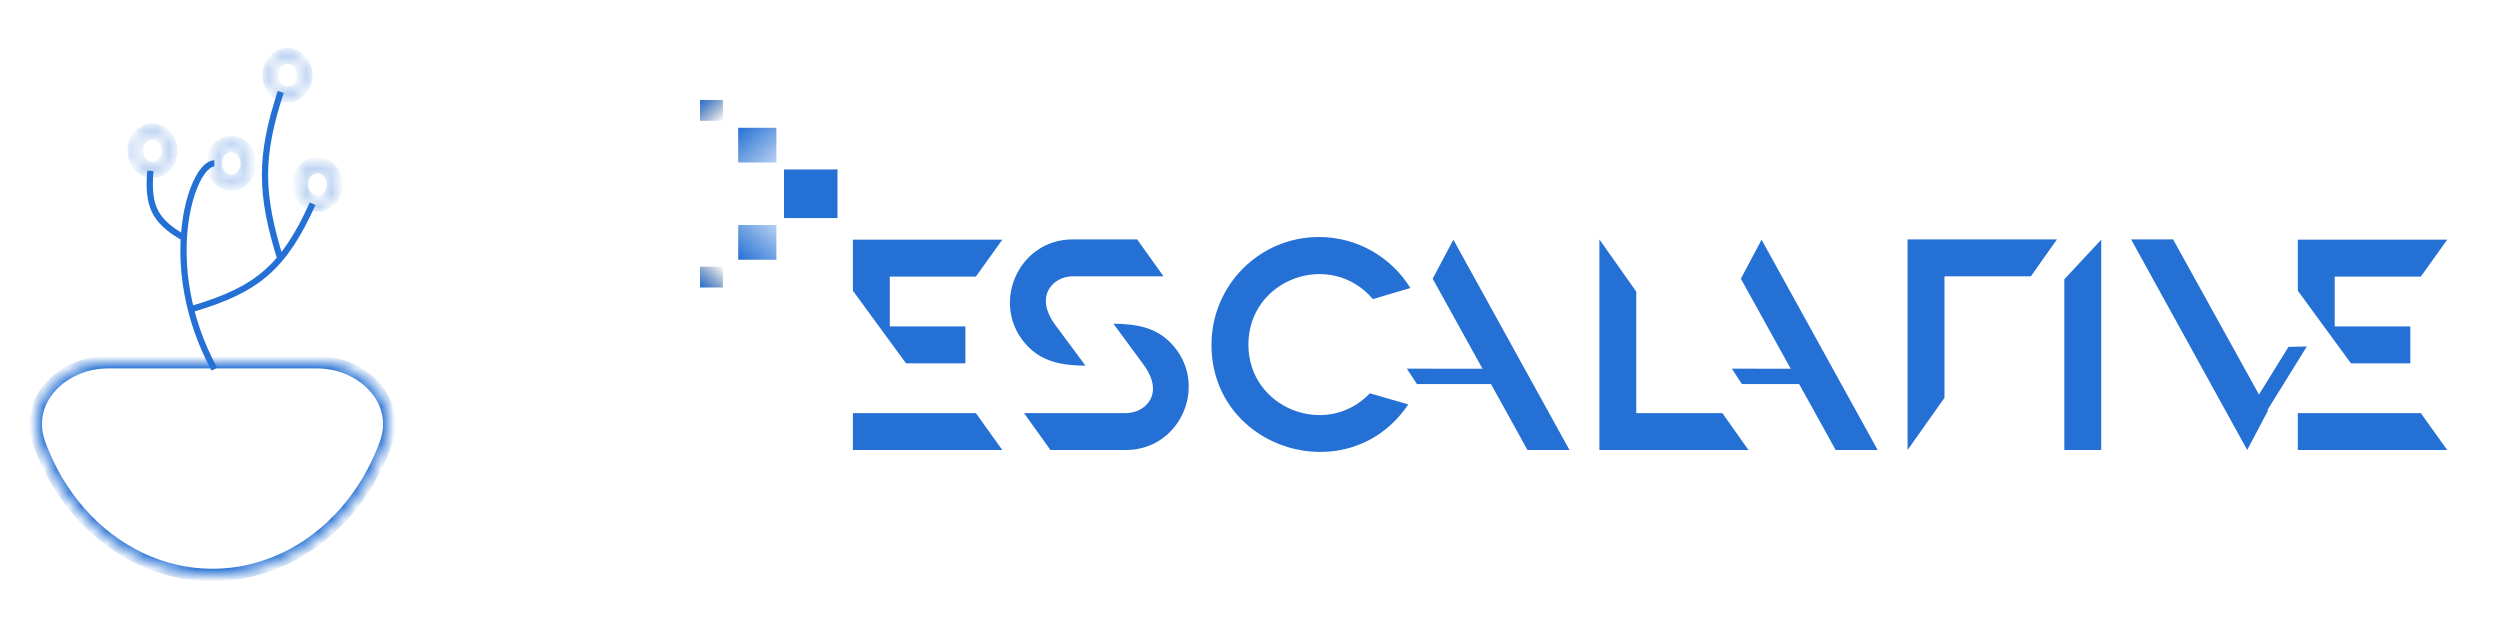 <svg width="200" height="50" viewBox="0 0 200 50" fill="none" xmlns="http://www.w3.org/2000/svg">
<path d="M17.149 13.072C15.349 13.072 12.632 21.202 17.149 29.536" stroke="#2570D4" stroke-width="0.5"/>
<mask id="path-2-inside-1_1203_119" fill="white">
<path d="M20 13.072C20 14 19.328 14.752 18.5 14.752C17.672 14.752 17 14 17 13.072C17 12.144 17.672 11.392 18.5 11.392C19.328 11.392 20 12.144 20 13.072ZM17.255 13.072C17.255 13.842 17.813 14.466 18.5 14.466C19.187 14.466 19.745 13.842 19.745 13.072C19.745 12.302 19.187 11.678 18.5 11.678C17.813 11.678 17.255 12.302 17.255 13.072Z"/>
</mask>
<path d="M20 13.072C20 14 19.328 14.752 18.5 14.752C17.672 14.752 17 14 17 13.072C17 12.144 17.672 11.392 18.5 11.392C19.328 11.392 20 12.144 20 13.072ZM17.255 13.072C17.255 13.842 17.813 14.466 18.5 14.466C19.187 14.466 19.745 13.842 19.745 13.072C19.745 12.302 19.187 11.678 18.5 11.678C17.813 11.678 17.255 12.302 17.255 13.072Z" fill="#D9D9D9" stroke="#2570D4" mask="url(#path-2-inside-1_1203_119)"/>
<mask id="path-3-inside-2_1203_119" fill="white">
<path d="M13.7 12.064C13.7 12.992 13.028 13.744 12.2 13.744C11.371 13.744 10.7 12.992 10.7 12.064C10.7 11.136 11.371 10.384 12.2 10.384C13.028 10.384 13.7 11.136 13.7 12.064ZM10.955 12.064C10.955 12.834 11.512 13.458 12.2 13.458C12.887 13.458 13.444 12.834 13.444 12.064C13.444 11.294 12.887 10.67 12.2 10.67C11.512 10.67 10.955 11.294 10.955 12.064Z"/>
</mask>
<path d="M13.7 12.064C13.7 12.992 13.028 13.744 12.2 13.744C11.371 13.744 10.7 12.992 10.7 12.064C10.7 11.136 11.371 10.384 12.2 10.384C13.028 10.384 13.7 11.136 13.7 12.064ZM10.955 12.064C10.955 12.834 11.512 13.458 12.2 13.458C12.887 13.458 13.444 12.834 13.444 12.064C13.444 11.294 12.887 10.67 12.2 10.67C11.512 10.67 10.955 11.294 10.955 12.064Z" fill="#D9D9D9" stroke="#2570D4" mask="url(#path-3-inside-2_1203_119)"/>
<mask id="path-4-inside-3_1203_119" fill="white">
<path d="M26.899 14.752C26.899 15.68 26.228 16.432 25.399 16.432C24.571 16.432 23.899 15.68 23.899 14.752C23.899 13.824 24.571 13.072 25.399 13.072C26.228 13.072 26.899 13.824 26.899 14.752ZM24.155 14.752C24.155 15.522 24.712 16.146 25.399 16.146C26.087 16.146 26.644 15.522 26.644 14.752C26.644 13.982 26.087 13.358 25.399 13.358C24.712 13.358 24.155 13.982 24.155 14.752Z"/>
</mask>
<path d="M26.899 14.752C26.899 15.68 26.228 16.432 25.399 16.432C24.571 16.432 23.899 15.68 23.899 14.752C23.899 13.824 24.571 13.072 25.399 13.072C26.228 13.072 26.899 13.824 26.899 14.752ZM24.155 14.752C24.155 15.522 24.712 16.146 25.399 16.146C26.087 16.146 26.644 15.522 26.644 14.752C26.644 13.982 26.087 13.358 25.399 13.358C24.712 13.358 24.155 13.982 24.155 14.752Z" fill="#D9D9D9" stroke="#2570D4" mask="url(#path-4-inside-3_1203_119)"/>
<mask id="path-5-inside-4_1203_119" fill="white">
<path d="M24.463 6.406C24.273 7.309 23.466 7.868 22.659 7.656C21.853 7.443 21.353 6.538 21.543 5.635C21.733 4.732 22.541 4.172 23.347 4.385C24.154 4.598 24.653 5.503 24.463 6.406ZM21.792 5.701C21.634 6.45 22.049 7.201 22.718 7.377C23.387 7.554 24.057 7.089 24.215 6.34C24.372 5.591 23.958 4.84 23.289 4.663C22.62 4.487 21.949 4.951 21.792 5.701Z"/>
</mask>
<path d="M24.463 6.406C24.273 7.309 23.466 7.868 22.659 7.656C21.853 7.443 21.353 6.538 21.543 5.635C21.733 4.732 22.541 4.172 23.347 4.385C24.154 4.598 24.653 5.503 24.463 6.406ZM21.792 5.701C21.634 6.45 22.049 7.201 22.718 7.377C23.387 7.554 24.057 7.089 24.215 6.34C24.372 5.591 23.958 4.84 23.289 4.663C22.62 4.487 21.949 4.951 21.792 5.701Z" fill="#D9D9D9" stroke="#2570D4" mask="url(#path-5-inside-4_1203_119)"/>
<path d="M15.408 24.7C20.571 23.18 22.709 21.388 25.008 16.3" stroke="#2570D4" stroke-width="0.5"/>
<path d="M22.457 20.8C20.784 15.451 20.777 12.508 22.457 7.36" stroke="#2570D4" stroke-width="0.5"/>
<path d="M12.031 13.662C11.798 16.457 12.325 17.666 14.731 19.038" stroke="#2570D4" stroke-width="0.5"/>
<mask id="path-9-inside-5_1203_119" fill="white">
<path d="M25.351 28.973C29.023 28.973 32.117 32.039 30.858 35.489C30.104 37.555 29 39.432 27.607 41.013C26.214 42.594 24.56 43.848 22.74 44.704C20.92 45.56 18.97 46 17 46C15.03 46 13.08 45.56 11.26 44.704C9.44 43.848 7.786 42.594 6.393 41.013C5.001 39.432 3.896 37.555 3.142 35.489C1.883 32.039 4.977 28.973 8.649 28.973H17H25.351Z"/>
</mask>
<path d="M25.351 28.973C29.023 28.973 32.117 32.039 30.858 35.489C30.104 37.555 29 39.432 27.607 41.013C26.214 42.594 24.56 43.848 22.74 44.704C20.92 45.56 18.97 46 17 46C15.03 46 13.08 45.56 11.26 44.704C9.44 43.848 7.786 42.594 6.393 41.013C5.001 39.432 3.896 37.555 3.142 35.489C1.883 32.039 4.977 28.973 8.649 28.973H17H25.351Z" stroke="#2570D4" mask="url(#path-9-inside-5_1203_119)"/>
<path d="M68.231 19.176H80.183L78.071 22.128H71.183V26.112H77.231V29.064H72.479L68.231 23.256V19.176ZM68.231 36H80.183L78.071 33.048H68.231V36ZM90.082 36H84.034L81.922 33.048H90.082C91.618 33.048 93.226 31.512 91.474 29.16L89.074 25.896C90.85 25.92 92.41 26.16 93.634 27.408C96.778 30.6 94.522 36 90.082 36ZM93.082 22.104L90.97 19.152H85.81C81.37 19.152 79.114 24.552 82.258 27.744C83.506 28.992 85.042 29.232 86.842 29.256L84.418 25.992C82.69 23.64 84.298 22.104 85.81 22.104H93.082ZM105.511 18.96C108.607 18.96 111.319 20.592 112.831 23.04L109.831 23.928C106.447 19.944 99.871 22.296 99.871 27.576C99.871 32.664 106.111 35.112 109.591 31.464L112.663 32.352C107.959 39.36 96.919 36.048 96.919 27.576C96.919 22.824 100.759 18.96 105.511 18.96ZM125.558 36H122.198L114.614 22.296L116.27 19.176L125.558 36ZM130.902 23.328V33.048H137.79L139.878 36H127.95V19.152L130.902 23.328ZM150.214 36H146.854L139.27 22.296L140.926 19.176L150.214 36ZM155.558 22.104V31.824L152.606 36V19.152H164.558L162.47 22.104H155.558ZM168.097 19.176V36H165.145V22.344L168.097 19.176ZM170.489 19.152H173.849L181.433 32.856L179.777 36L170.489 19.152ZM183.825 19.176H195.777L193.665 22.128H186.777V26.112H192.825V29.064H188.073L183.825 23.256V19.176ZM183.825 36H195.777L193.665 33.048H183.825V36Z" fill="#2570D4"/>
<path d="M120.557 29.499L119.879 30.724L113.353 30.727L112.549 29.495L120.557 29.499Z" fill="#2570D4"/>
<path d="M146.557 29.499L145.879 30.724L139.353 30.727L138.549 29.495L146.557 29.499Z" fill="#2570D4"/>
<path d="M180.329 34.521L179.643 33.3L183.077 27.75L184.548 27.716L180.329 34.521Z" fill="#2570D4"/>
<rect x="62.722" y="13.556" width="4.278" height="3.889" fill="#2570D4"/>
<rect x="59.056" y="10.222" width="3.056" height="2.778" fill="url(#paint0_linear_1203_119)"/>
<rect x="56" y="8" width="1.833" height="1.667" fill="url(#paint1_linear_1203_119)"/>
<rect x="56" y="21.333" width="1.833" height="1.667" fill="url(#paint2_linear_1203_119)"/>
<rect x="59.056" y="18" width="3.056" height="2.778" fill="url(#paint3_linear_1203_119)"/>
<defs>
<linearGradient id="paint0_linear_1203_119" x1="59.056" y1="10.222" x2="61.821" y2="13.264" gradientUnits="userSpaceOnUse">
<stop stop-color="#2570D4"/>
<stop offset="1" stop-color="#2570D4" stop-opacity="0.33"/>
</linearGradient>
<linearGradient id="paint1_linear_1203_119" x1="56" y1="8" x2="57.659" y2="9.825" gradientUnits="userSpaceOnUse">
<stop stop-color="#2570D4"/>
<stop offset="1" stop-color="#133A6E" stop-opacity="0.01"/>
</linearGradient>
<linearGradient id="paint2_linear_1203_119" x1="56" y1="23" x2="57.659" y2="21.175" gradientUnits="userSpaceOnUse">
<stop stop-color="#2570D4"/>
<stop offset="1" stop-color="#133A6E" stop-opacity="0.01"/>
</linearGradient>
<linearGradient id="paint3_linear_1203_119" x1="59.056" y1="20.778" x2="61.821" y2="17.736" gradientUnits="userSpaceOnUse">
<stop stop-color="#2570D4"/>
<stop offset="1" stop-color="#2570D4" stop-opacity="0.33"/>
</linearGradient>
</defs>
</svg>
